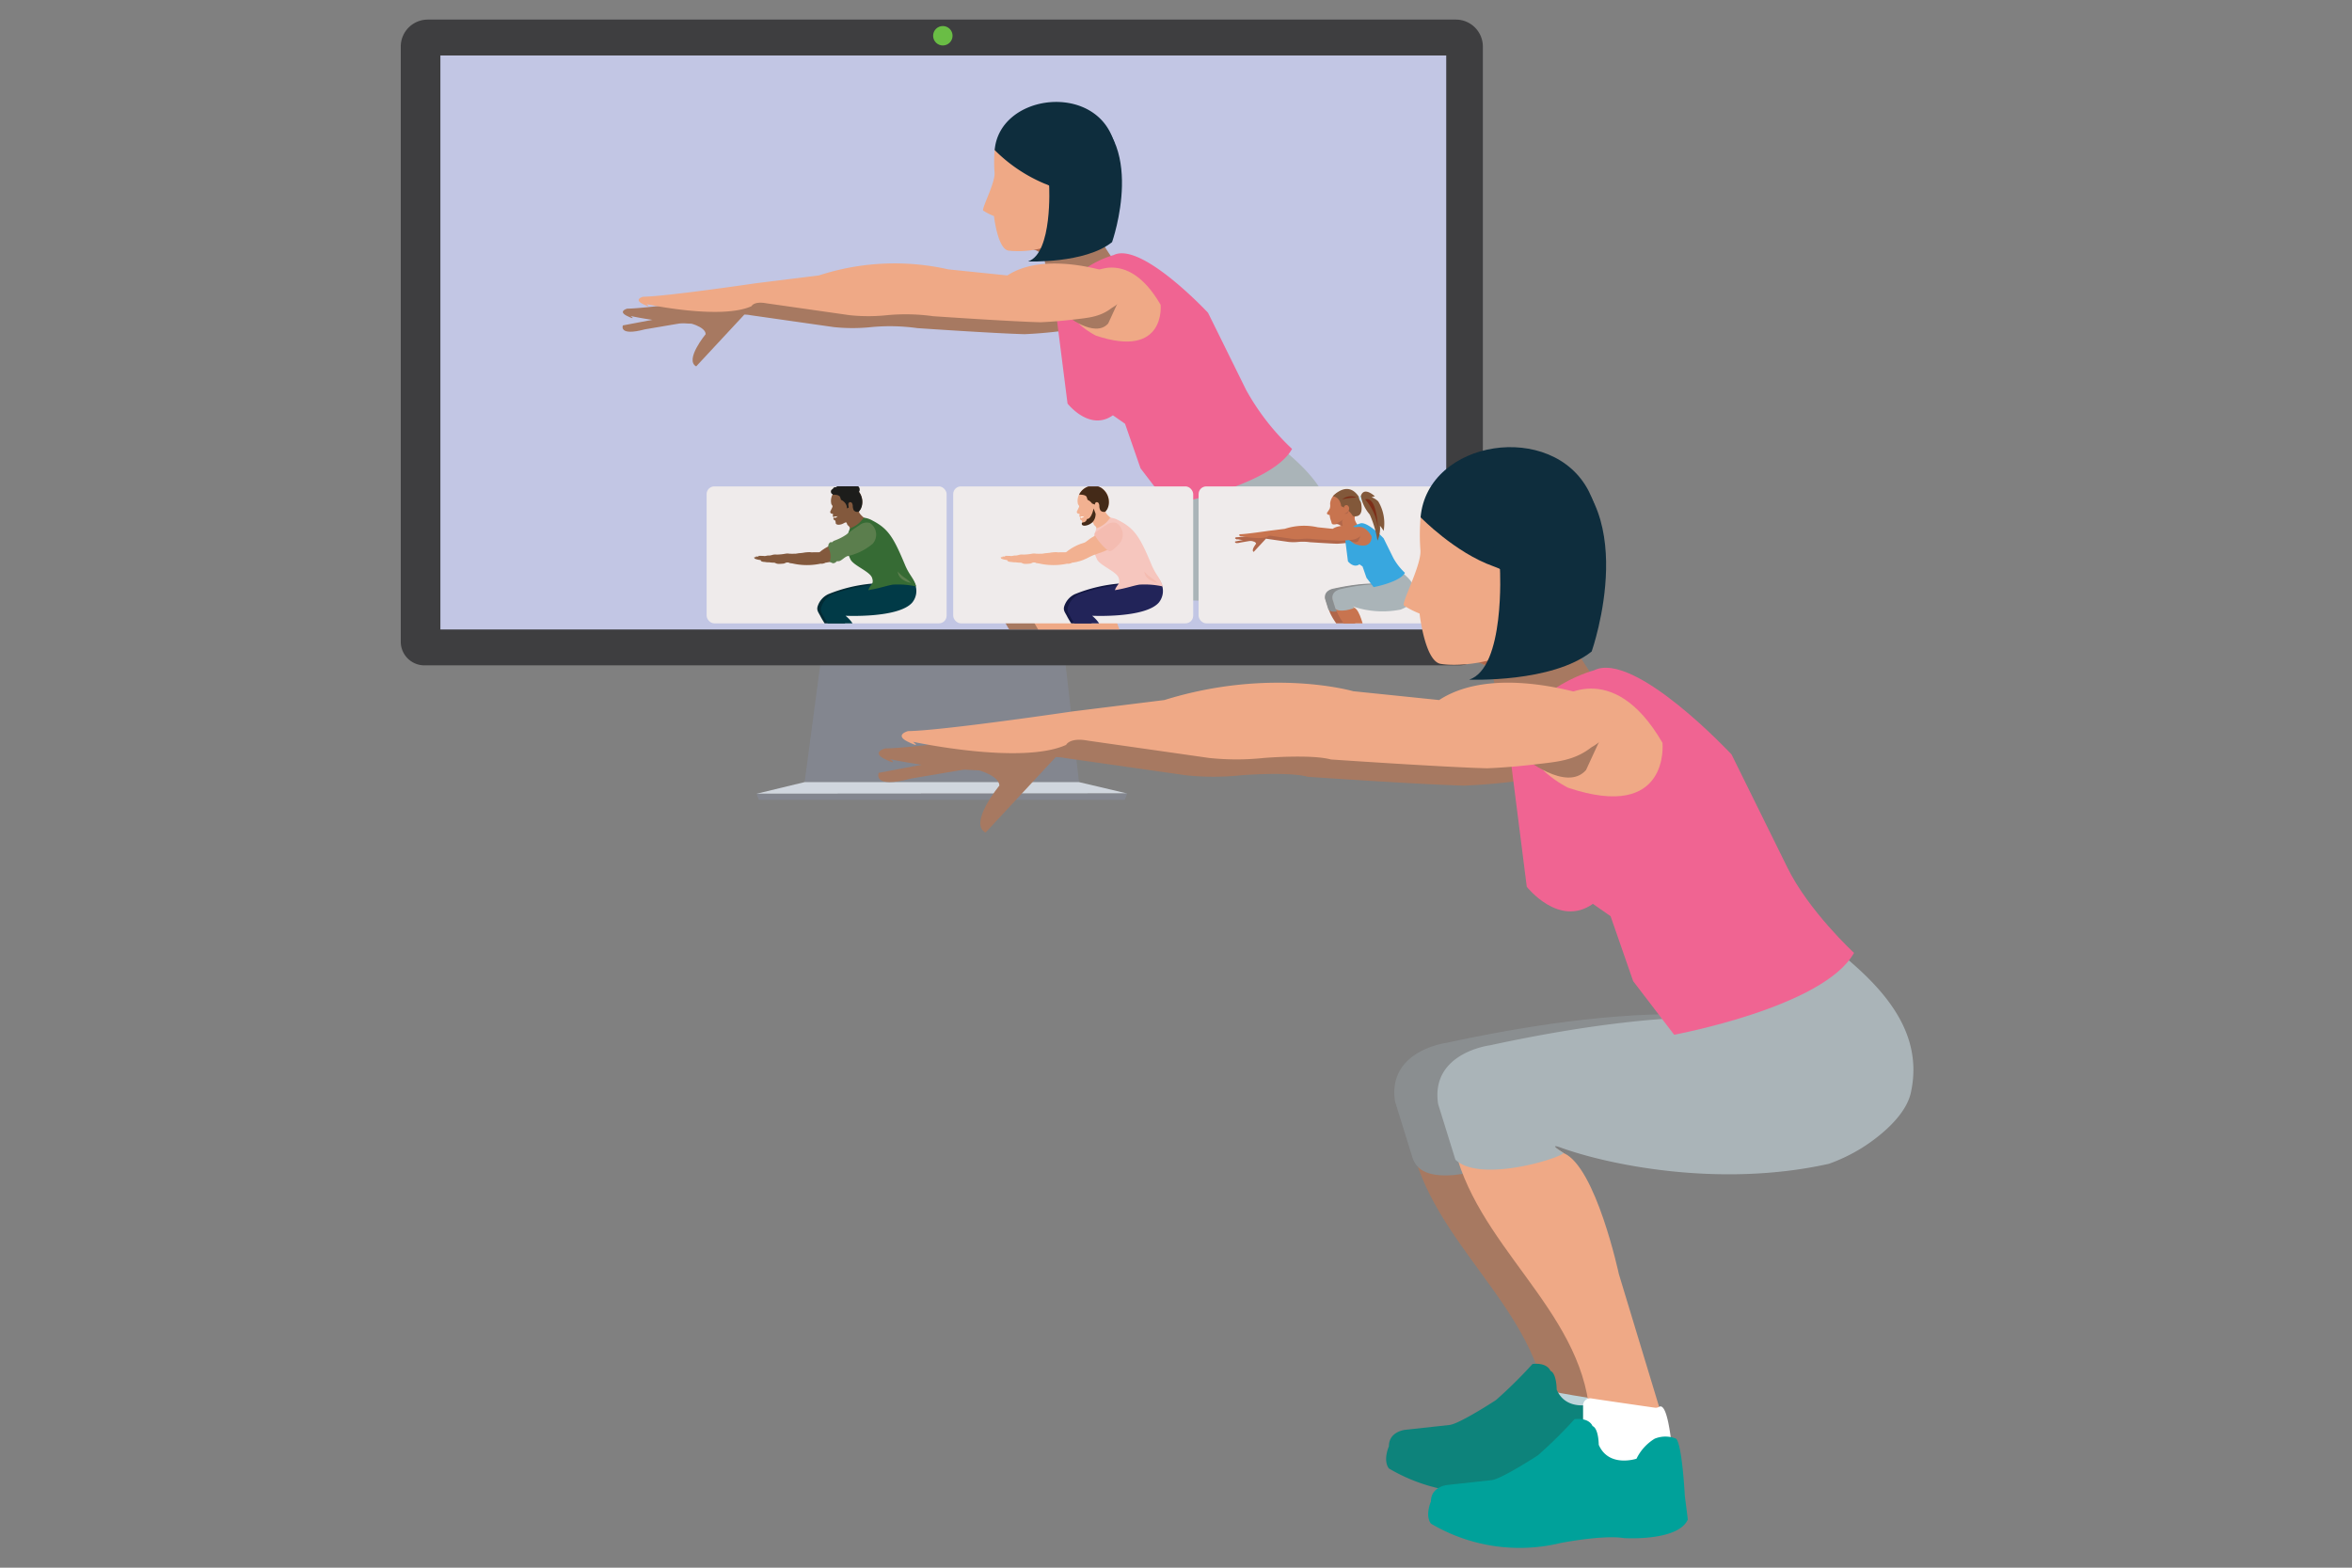 <svg id="Layer_1" data-name="Layer 1" xmlns="http://www.w3.org/2000/svg" xmlns:xlink="http://www.w3.org/1999/xlink" width="300" height="200" viewBox="0 0 300 200"><rect x="0" y="0" width="300" height="200" fill="#808080" stroke="none"/><defs><style>.cls-1{fill:none;}.cls-2{fill:#efebeb;}.cls-3{fill:#83868f;}.cls-4{fill:#3e3e40;}.cls-5{fill:#c2c6e4;}.cls-6{fill:#d0d6de;}.cls-7{clip-path:url(#clip-path);}.cls-8{fill:#a77961;}.cls-9{fill:#bdd4da;}.cls-10{fill:#0d837b;}.cls-11{fill:#8a8e90;}.cls-12{fill:#b0664a;}.cls-13{fill:#c8744f;}.cls-14{fill:#7c2e18;}.cls-15{fill:#efa986;}.cls-16{fill:#fff;}.cls-17{fill:#00a19a;}.cls-18{fill:#aab4b8;}.cls-19{fill:#f06492;}.cls-20{fill:#0e2d3d;}.cls-21{clip-path:url(#clip-path-2);}.cls-22{fill:#83593d;}.cls-23{fill:#1d1d1b;}.cls-24{fill:#714e3d;}.cls-25{fill:#f5f6f6;}.cls-26{fill:#1d1e1c;}.cls-27{fill:#2e2d2c;}.cls-28{fill:#022b35;}.cls-29{fill:#15343e;}.cls-30{fill:#013a47;}.cls-31{fill:#0e4954;}.cls-32{fill:#366b34;}.cls-33{fill:#5b7e4d;}.cls-34{clip-path:url(#clip-path-3);}.cls-35{fill:#f2b191;}.cls-36{fill:#442a18;}.cls-37{fill:#141843;}.cls-38{fill:#222459;}.cls-39{fill:#f6c6be;}.cls-40{fill:#f4bcb1;}.cls-41{clip-path:url(#clip-path-4);}.cls-42{fill:#82583a;}.cls-43{fill:#cfe8f2;}.cls-44{fill:#38a7df;}.cls-45{fill:#6abd45;}</style><clipPath id="clip-path"><rect class="cls-1" x="55.981" y="7.077" width="128.296" height="73.23"/></clipPath><clipPath id="clip-path-2"><rect class="cls-2" x="90.131" y="62.052" width="30.611" height="17.472" rx="0.979"/></clipPath><clipPath id="clip-path-3"><rect class="cls-2" x="121.582" y="62.052" width="30.611" height="17.472" rx="0.979"/></clipPath><clipPath id="clip-path-4"><rect class="cls-2" x="152.884" y="62.052" width="30.611" height="17.472" rx="0.979"/></clipPath></defs><polygon class="cls-3" points="137.627 99.778 102.632 99.778 104.634 84.721 135.911 84.721 137.627 99.778"/><path class="cls-4" d="M189.14,5.932A3.442,3.442,0,0,0,185.707,2.5H54.551a3.443,3.443,0,0,0-3.433,3.433V81.869a3.014,3.014,0,0,0,3.014,3.014H186.125a3.014,3.014,0,0,0,3.014-3.014Z"/><rect class="cls-5" x="56.172" y="7.077" width="128.296" height="73.23"/><polygon class="cls-6" points="102.632 99.778 137.627 99.778 143.782 101.232 96.476 101.268 102.632 99.778"/><polygon class="cls-3" points="143.46 102.041 96.798 102.041 96.488 101.268 143.782 101.232 143.46 102.041"/><g class="cls-7"><path class="cls-8" d="M161.838,65.36s-6.394-5.624-32.389,0c0,0-5.239.651-4.534,5.152l1.511,4.864c2.7,8.688,11.954,14.247,11.587,23.943l5.331,4.699,2.024-2.674-4.836-15.952s-2.015-9.408-4.836-10.598l-2.015-1.259s4.767-3.474,17.462-6.295c0,0,16.242,6.382,13.766.553Z"/><path class="cls-9" d="M142.618,96.39s-4.69-.722-5.446-1.024.504,2.317.504,2.317l3.023.655Z"/><path class="cls-10" d="M138.238,93.86s-.242-.745-1.571-.604a40.016,40.016,0,0,1-3.203,3.163s-3.142,2.055-4.049,2.176l-3.868.423s-1.45.121-1.45,1.45c0,0-.544,1.209,0,1.934a15.223,15.223,0,0,0,11.361,1.692,22.069,22.069,0,0,1,5.541-.423s4.733.302,5.579-1.632l-.262-2.055s-.228-4.452-.762-5.016a2.467,2.467,0,0,0-1.877,0,4.197,4.197,0,0,0-1.591,1.753s-2.426.812-3.304-1.217C138.782,95.504,138.782,94.082,138.238,93.86Z"/><path class="cls-11" d="M161.561,65.139s-6.394-5.624-32.388,0c0,0-5.239.651-4.534,5.152l1.511,4.864c.434,1.397,1.824,1.701,3.631,1.564a53.849,53.849,0,0,0,5.435-.956c1.367-.262-1.169-3.849,0-3.823,6.688.151,31.892,1.46,29.415-4.369Z"/><path class="cls-8" d="M133.826,15.329s-6.149-.087-6.619,6.334a4.921,4.921,0,0,1-.22,2.361s-1.006,1.614-1.228,1.874c0,0-.728,1.026,1.231,1.278a9.547,9.547,0,0,0,.698,2.986c.168.387.217,1.175.502,1.467.389.399,1.184.31,1.671.254,0,0,3.17-.873,3.45,1.752l.743,1.235s7.014.651,12.159,3.403c0,0-8.041-8.653-6.263-10.732C139.949,27.541,143.58,18.126,133.826,15.329Z"/><path class="cls-12" d="M133.706,29.352s-2.266,2.035-4.021,2.333c0,0,2.626-.451,3.975,1.226C133.659,32.912,132.736,30.398,133.706,29.352Z"/><path class="cls-12" d="M136.441,23.492s.735,3.994-2.318,2.922l1.929-2.892Z"/><path class="cls-13" d="M134.253,22.892c.553-.744,1.349-.981,2.032-.261,1.274,1.345-.223,3.503-1.757,3.795a.642.642,0,0,1-.723-.429"/><path class="cls-14" d="M133.286,19.331a28.102,28.102,0,0,1,7.399-.899A6.981,6.981,0,0,0,133.286,19.331Z"/><path class="cls-8" d="M140.721,36.66s-9.001-3.42-14.24,0l-7.523-.773a31.181,31.181,0,0,0-16.523.773l-8.06,1s-11.419,1.687-14.374,1.718c0,0-1.243.333,0,.938s.437,0,.437,0,9.471,2.049,13.4.269c0,0,.302-.672,1.914-.369l10.579,1.511a22.813,22.813,0,0,0,4.836,0,25.24,25.24,0,0,1,5.844.134s9.801.672,13.666.772c1.413-.059,2.828-.176,4.231-.345,1.917-.23,3.376-.31,4.909-1.498a4.92,4.92,0,0,0,1.627-1.465C141.845,38.55,141.699,37.031,140.721,36.66Z"/><path class="cls-8" d="M87.589,41.112s2.418.521,2.418,1.52c0,0-2.72,3.294-1.209,4.111l6.14-6.606-1.606-1.251L79.449,41.515s-.593,1.408,2.8.504Z"/><path class="cls-15" d="M128.608,70.513l1.511,4.864c2.7,8.688,11.953,14.247,11.586,23.943l5.331,4.699,2.024-2.674-4.836-15.952s-2.015-9.408-4.836-10.598l-2.015-1.259S127.903,66.011,128.608,70.513Z"/><path class="cls-16" d="M147.358,97.079c-.93-.133-4.103-.589-5.549-.811a.622.622,0,0,0-.716.616v6.42a.623.623,0,0,0,.58.622l6.779.475a.622.622,0,0,0,.666-.653c-.103-1.956-.469-7.29-1.377-6.737A.578.578,0,0,1,147.358,97.079Z"/><path class="cls-17" d="M141.918,98.688s-.242-.745-1.571-.604a40.026,40.026,0,0,1-3.203,3.163s-3.143,2.055-4.049,2.175l-3.868.423s-1.45.121-1.45,1.45c0,0-.544,1.209,0,1.934a15.223,15.223,0,0,0,11.361,1.692,22.064,22.064,0,0,1,5.541-.423s4.733.302,5.579-1.632l-.262-2.055s-.228-4.452-.762-5.016a2.467,2.467,0,0,0-1.877,0,4.197,4.197,0,0,0-1.591,1.752s-2.426.812-3.304-1.217C142.462,100.331,142.462,98.91,141.918,98.688Z"/><path class="cls-18" d="M132.944,65.36a95.016,95.016,0,0,1,20.152-2.498l-.001-.001c2.418-2.884,9.874-5.085,9.874-5.085l-.403-.505s1.209-.008,1.612.505c3.543,3.005,6.698,6.714,5.602,11.725-.603,2.755-4.558,5.005-4.558,5.005a14.92,14.92,0,0,1-2.624,1.23A46.076,46.076,0,0,1,139.151,74.32c-1.261-.459.238.474.238.474-.492.523-7.352,2.612-9.467.583L128.41,70.513C127.705,66.011,132.944,65.36,132.944,65.36Z"/><path class="cls-19" d="M164.803,57.271a30.685,30.685,0,0,1-5.848-7.503l-4.869-9.864s-8.494-9.118-12.036-7.366c0,0-6.972,1.817-7.291,7.86l1.406,11.086s2.814,3.604,5.787,1.496l1.547,1.079,1.978,5.688,3.585,4.689S162.16,62.026,164.803,57.271Z"/><path class="cls-15" d="M138.771,35.14s4.836-3.921,9.269,3.746c0,0,.705,6.941-8.262,3.929,0,0-3.627-1.74-3.929-4.693C135.85,38.121,136.058,36.131,138.771,35.14Z"/><path class="cls-8" d="M141.351,41.267l1.502-3.262-6.954,2.157S139.632,43.236,141.351,41.267Z"/><path class="cls-15" d="M142.734,35.14s-9.001-3.42-14.24,0l-7.523-.773a31.181,31.181,0,0,0-16.523.773l-8.06,1S84.97,37.826,82.014,37.857c0,0-1.243.333,0,.938s.437,0,.437,0,9.471,2.049,13.4.269c0,0,.302-.672,1.914-.369l10.579,1.511a22.813,22.813,0,0,0,4.836,0,25.24,25.24,0,0,1,5.844.134s9.801.672,13.666.772c1.413-.06,2.828-.176,4.231-.345,1.917-.23,3.376-.31,4.909-1.498a4.919,4.919,0,0,0,1.627-1.465C143.858,37.03,143.712,35.511,142.734,35.14Z"/><path class="cls-15" d="M135.915,14.02a7.454,7.454,0,0,0-9.044,5.122,18.175,18.175,0,0,0-.017,2.862c.126,1.287-1.689,4.632-1.442,4.866a8.008,8.008,0,0,0,1.37.698s.46,4.155,1.835,4.402a11.58,11.58,0,0,0,10.207-4.112C142.256,23.509,144.533,16.224,135.915,14.02Z"/><path class="cls-20" d="M126.871,19.142a19.778,19.778,0,0,0,6.385,4.295c3.375,1.193,4.86,5.232,4.86,5.232s6.646-5.554,3.482-11.792S127.478,12.329,126.871,19.142Z"/><path class="cls-20" d="M133.819,23.669s.466,8.648-2.693,9.685c0,0,7.26.296,10.719-2.464,0,0,4.723-13.39-4.083-17.116C129.058,10.091,133.819,23.669,133.819,23.669Z"/></g><rect class="cls-2" x="90.131" y="62.052" width="30.611" height="17.472" rx="0.979"/><g class="cls-21"><path class="cls-22" d="M106.196,63.082a1.734,1.734,0,0,0-.152,1.23c.03.072.156.209.151.288a1.046,1.046,0,0,1-.126.307c-.044.1-.104.222-.153.319a.22.22,0,0,0,.087.275c.12.07.27.011.249.153-.01.071-.045.128-.025.201.025.092.121.127.122.166.002.067-.078.116-.034.216.055.125.173.107.214.177a.8.8,0,0,1,.068.327c.025.162.24.206.373.203.471-.01.703-.263.9-.298.173-.031.141.28.28.378.157.109.12.129.184.194.132.132.067.802.12.819.042-.128,1.672-1.586,1.849-1.897-.539-.434-.827-.812-.713-.931A2.069,2.069,0,0,0,109,62.23,2.012,2.012,0,0,0,106.196,63.082Z"/><path class="cls-23" d="M108.038,64.868c-.002-.048-.005-.097-.011-.146a1.125,1.125,0,0,0-.188-.488.744.744,0,0,0-.111-.14,1.379,1.379,0,0,0-.461-.329,2.595,2.595,0,0,0-.13-.394c-.221-.332-.974-.236-.94-.289A2.012,2.012,0,0,1,109,62.23a2.178,2.178,0,0,1,.91,2.407c-.027.068-.053.134-.075.201a1.324,1.324,0,0,1-.245.369.073.073,0,0,0-.023.055l.002.002a.602.602,0,0,1-.652-.138,1.183,1.183,0,0,1-.146-.513.835.835,0,0,0-.087-.407.274.274,0,0,0-.36-.114.345.345,0,0,0-.117.282c-.003.067.049.378.049.378Z"/><path class="cls-16" d="M106.846,65.848a.691.691,0,0,1-.277.052c-.081.004-.12-.013-.2-.005a.768.768,0,0,0,.048.163l.007.011a.023.023,0,0,0,.016.002.609.609,0,0,0,.403-.218Z"/><path class="cls-24" d="M108.621,83.433l1.23,2.687-.376.668-1.352-.9a7.586,7.586,0,0,0-.798-2.826C107.873,83.02,108.073,83.466,108.621,83.433Z"/><path class="cls-25" d="M109.401,85.567c-.214-.021-.943-.095-1.275-.132a.142.142,0,0,0-.158.148l.061,1.466a.143.143,0,0,0,.138.137l1.553.043a.142.142,0,0,0,.146-.155c-.042-.446-.177-1.66-.379-1.526A.132.132,0,0,1,109.401,85.567Z"/><path class="cls-26" d="M107.801,85.509l-.017.003a6.334,6.334,0,0,1-.582,1.001,5.726,5.726,0,0,1-.925.592l-.875.13s-.333.007-.302.309a.288.288,0,0,0,.033.333,3.48,3.48,0,0,0,2.623.127,5.045,5.045,0,0,1,1.251-.222s1.076.068,1.232-.498c0,0-.234-1.555-.394-1.585a.564.564,0,0,0-.427.043.924.924,0,0,0-.228.247.52.52,0,0,1-.531.242.478.478,0,0,1-.214-.1.426.426,0,0,1-.142-.248l-.004-.02A.427.427,0,0,0,107.801,85.509Z"/><path class="cls-22" d="M106.766,80.437c.983,2.11,2.347,3.201,2.587,5.672l1.513,1.008.421-.748-1.775-3.878s-.835-2.316-1.591-2.521Z"/><path class="cls-16" d="M110.811,85.749c-.239-.024-1.055-.106-1.427-.148a.159.159,0,0,0-.176.165l.069,1.641a.16.16,0,0,0,.155.153l1.738.049a.159.159,0,0,0,.163-.174c-.047-.499-.198-1.859-.424-1.708A.148.148,0,0,1,110.811,85.749Z"/><path class="cls-27" d="M109.023,85.611l-.018.004a7.097,7.097,0,0,1-.651,1.121,6.405,6.405,0,0,1-1.036.663l-.98.146s-.372.008-.338.346a.322.322,0,0,0,.037.372,3.895,3.895,0,0,0,2.936.142,5.648,5.648,0,0,1,1.4-.249s1.204.076,1.379-.557c0,0-.262-1.741-.441-1.774a.631.631,0,0,0-.478.048,1.032,1.032,0,0,0-.256.276.583.583,0,0,1-.595.271.536.536,0,0,1-.24-.112.477.477,0,0,1-.159-.278l-.004-.022A.478.478,0,0,0,109.023,85.611Z"/><path class="cls-28" d="M111.333,74.446a19.203,19.203,0,0,0-5.694,1.36,2.579,2.579,0,0,0-1.315,1.455c-.219.585.061.833.342,1.391s1.217,1.941,1.527,2.483a12.516,12.516,0,0,1,1.485,3.392,3.369,3.369,0,0,0,2.39.061c-.368-1.014-.935-2.045-1.303-3.059a6.521,6.521,0,0,0-1.98-3.147c2.625-.625,6.437.548,8.081-1.293a2.122,2.122,0,0,0,.293-2.059,1.646,1.646,0,0,0-1.022-.899,2.617,2.617,0,0,0-2.826.604"/><path class="cls-29" d="M107.728,84.847c.724,0,1.37.021,2.045.077a1.621,1.621,0,0,0-.243-.623.119.119,0,0,0-.039-.042.123.123,0,0,0-.061-.009l-1.807.036a.112.112,0,0,0-.067.016c-.034.026-.027.08-.009.119"/><path class="cls-30" d="M111.831,74.417c-1.831.49-3.076.508-5.571,1.353a2.776,2.776,0,0,0-1.461,1.582c-.237.634.066.903.371,1.507s1.41,1.942,1.746,2.53c.957,1.676,1.807,2.74,2.009,3.649a7.606,7.606,0,0,1,1.961.109c-.399-1.099-.768-2.222-1.167-3.32-.497-1.37-.735-2.354-1.869-3.269,0,0,6.71.329,8.491-1.666a2.33,2.33,0,0,0,.422-2.232c-.173-.477-.32-.797-.795-.975a4.64,4.64,0,0,0-4.031.597Z"/><path class="cls-31" d="M108.953,85.137c.724,0,1.369.021,2.045.077a1.618,1.618,0,0,0-.243-.623.118.118,0,0,0-.039-.042.123.123,0,0,0-.061-.009l-1.807.036a.112.112,0,0,0-.067.016c-.034.026-.027.08-.008.12"/><path class="cls-32" d="M115.436,72.067c-1.446-3.47-2.121-4.607-4.15-5.656a2.807,2.807,0,0,0-1.125-.367,3.346,3.346,0,0,1-1.728,1.347,4.94,4.94,0,0,0-.41,1.437,4.596,4.596,0,0,0,.434,2.489c.323.815,2.503,1.571,2.776,2.404s-.18.746-.48,1.569c1.62-.275,2.149-.533,3.123-.704a10.788,10.788,0,0,1,2.993.232C116.524,73.692,115.996,73.41,115.436,72.067Z"/><path class="cls-33" d="M116.195,74.361a2.853,2.853,0,0,1-1.086-.436,1.416,1.416,0,0,1-.603-1.018,4.427,4.427,0,0,0,.803.743A5.502,5.502,0,0,1,116.195,74.361Z"/><path class="cls-22" d="M110.989,68.423c.317.629-.015,1.449-2.556,2.252-1.171.37-1.46.892-3.205,1.127-2.923.393-.624-1.954,1.552-2.544.356-.097.611-.484,1.289-.827C109.599,67.656,110.578,67.609,110.989,68.423Z"/><path class="cls-22" d="M104.645,70.463a13.834,13.834,0,0,0-3.999.442c-.087.014-.826.718.19.92a8.322,8.322,0,0,0,3.738.105c.159-.05.347.068.661-.145"/><path class="cls-22" d="M100.84,70.704a.98.98,0,0,1-.19-.033,4.816,4.816,0,0,0-.44,1.081l.058-.014a1.539,1.539,0,0,1,.675.11l2.586-1.41C103.075,70.412,101.018,70.714,100.84,70.704Z"/><path class="cls-22" d="M100.762,71.812a1.141,1.141,0,0,0-.438-.059,2.863,2.863,0,0,1-.347.146c-.89.091-.903.005-1.125-.087a.392.392,0,0,0-.159-.027,3.432,3.432,0,0,1-.594-.053,2.067,2.067,0,0,1-.564-.045c.004.007-.367.003-.478-.136a.282.282,0,0,1-.038-.1,2.807,2.807,0,0,1-.723-.166.271.271,0,0,1-.094-.13.055.055,0,0,1,.056-.074c.077.007.134.014.216.017-.06.013-.081-.05-.056-.097,0,0-.003-.006.039-.005.038.001.168.005.312.003-.022-.01-.034-.067-.011-.082.02-.013.513.004.62.008a.95.95,0,0,0,.347-.012,1.234,1.234,0,0,1,.417-.04,2.081,2.081,0,0,0,.429-.096,1.485,1.485,0,0,1,.494-.025,6.569,6.569,0,0,0,1.155-.119,1.507,1.507,0,0,1,.453.002c.148.017.577.003.723.034"/><path class="cls-33" d="M110.949,66.719a1.435,1.435,0,0,0-1.313.281,18.727,18.727,0,0,0-1.709,1.217,6.558,6.558,0,0,1-1.478.746c-.314.122-.215.249-.436.207-.147-.029-.271.152-.335.288a.88.88,0,0,0,.087.659,2.108,2.108,0,0,1,.058,1.557c.291.108.417.301.755.072.052-.035.133-.144.195-.15a.391.391,0,0,1,.073,0,.635.635,0,0,0,.367-.082c.385-.221.625-.537,1.018-.593a7.476,7.476,0,0,0,3.087-1.555A1.766,1.766,0,0,0,110.949,66.719Z"/><circle class="cls-23" cx="106.326" cy="62.724" r="0.348"/><circle class="cls-23" cx="106.556" cy="62.495" r="0.348"/><circle class="cls-23" cx="106.999" cy="62.5" r="0.496"/><circle class="cls-23" cx="107.276" cy="62.262" r="0.496"/><circle class="cls-23" cx="107.724" cy="62.166" r="0.496"/><circle class="cls-23" cx="108.373" cy="62.138" r="0.496"/><circle class="cls-23" cx="108.765" cy="62.319" r="0.496"/><circle class="cls-23" cx="109.007" cy="62.303" r="0.496"/><circle class="cls-23" cx="109.16" cy="62.456" r="0.496"/></g><rect class="cls-2" x="121.582" y="62.052" width="30.611" height="17.472" rx="0.979"/><g class="cls-34"><path class="cls-35" d="M137.648,63.082a1.735,1.735,0,0,0-.152,1.23c.03.072.156.209.151.288a1.045,1.045,0,0,1-.126.307c-.044.1-.104.222-.153.319a.22.22,0,0,0,.087.275c.12.07.27.011.249.153-.011.071-.045.128-.025.201.025.092.121.127.122.166.002.067-.078.116-.034.216.055.125.173.107.214.177a.802.802,0,0,1,.068.327c.025.162.239.206.373.203.471-.01.703-.263.9-.298.173-.031.141.28.28.378.157.109.12.129.184.194.132.132.067.802.12.819.042-.128,1.672-1.586,1.849-1.897-.54-.434-.827-.812-.713-.931a2.069,2.069,0,0,0-.59-2.976A2.012,2.012,0,0,0,137.648,63.082Z"/><path class="cls-36" d="M139.29,64.234a.744.744,0,0,0-.111-.14,1.379,1.379,0,0,0-.461-.329,2.594,2.594,0,0,0-.13-.394c-.221-.332-.974-.236-.94-.289a2.012,2.012,0,0,1,2.803-.852,2.178,2.178,0,0,1,.91,2.407c-.027.068-.053.134-.075.201a1.326,1.326,0,0,1-.245.369.073.073,0,0,0-.023.055l.002.002a.602.602,0,0,1-.652-.138,1.183,1.183,0,0,1-.146-.513.835.835,0,0,0-.087-.407.274.274,0,0,0-.36-.114.345.345,0,0,0-.117.282"/><path class="cls-36" d="M139.489,64.868s-.266,1.38-.847,1.34a.559.559,0,0,1-.383.422c-.057.01-.139.025-.191.035-.07.013-.096.131-.088.175.032.179.174.232.405.224a1.594,1.594,0,0,0,1.073-.575,1.547,1.547,0,0,0,.286-.948"/><path class="cls-16" d="M138.297,65.848a.691.691,0,0,1-.277.052c-.081.004-.12-.013-.2-.005a.774.774,0,0,0,.048.163l.007.011a.023.023,0,0,0,.015.002.609.609,0,0,0,.403-.218Z"/><path class="cls-24" d="M140.073,83.433l1.23,2.687-.376.668-1.352-.9a7.586,7.586,0,0,0-.798-2.826C139.324,83.02,139.524,83.466,140.073,83.433Z"/><path class="cls-25" d="M140.852,85.567c-.214-.021-.943-.095-1.275-.132a.142.142,0,0,0-.158.148l.061,1.466a.143.143,0,0,0,.138.137l1.553.043a.142.142,0,0,0,.146-.155c-.042-.446-.177-1.66-.379-1.526A.132.132,0,0,1,140.852,85.567Z"/><path class="cls-26" d="M139.252,85.509l-.017.003a6.334,6.334,0,0,1-.582,1.001,5.723,5.723,0,0,1-.925.592l-.875.13s-.333.007-.302.309a.288.288,0,0,0,.033.333,3.48,3.48,0,0,0,2.623.127,5.045,5.045,0,0,1,1.251-.222s1.076.068,1.232-.498c0,0-.234-1.555-.394-1.585a.564.564,0,0,0-.427.043.922.922,0,0,0-.228.247.521.521,0,0,1-.531.242.478.478,0,0,1-.214-.1.426.426,0,0,1-.142-.248l-.004-.02A.427.427,0,0,0,139.252,85.509Z"/><path class="cls-22" d="M138.218,80.437c.983,2.11,2.347,3.201,2.587,5.672l1.513,1.008.421-.748-1.775-3.878s-.835-2.316-1.591-2.521Z"/><path class="cls-16" d="M142.263,85.749c-.239-.024-1.055-.106-1.427-.148a.159.159,0,0,0-.176.165l.069,1.641a.16.16,0,0,0,.155.153l1.738.049a.159.159,0,0,0,.163-.174c-.047-.499-.198-1.859-.424-1.708A.148.148,0,0,1,142.263,85.749Z"/><path class="cls-27" d="M140.475,85.611l-.019.004a7.095,7.095,0,0,1-.651,1.121,6.405,6.405,0,0,1-1.036.663l-.98.146s-.372.008-.338.346a.323.323,0,0,0,.037.372,3.895,3.895,0,0,0,2.936.142,5.648,5.648,0,0,1,1.4-.249s1.204.076,1.379-.557c0,0-.262-1.741-.44-1.774a.631.631,0,0,0-.478.048,1.032,1.032,0,0,0-.256.276.583.583,0,0,1-.595.271.536.536,0,0,1-.24-.112.477.477,0,0,1-.159-.278l-.004-.022A.478.478,0,0,0,140.475,85.611Z"/><path class="cls-37" d="M142.784,74.446a19.203,19.203,0,0,0-5.694,1.36,2.579,2.579,0,0,0-1.315,1.455c-.219.585.061.833.342,1.391s1.217,1.941,1.527,2.483a12.511,12.511,0,0,1,1.485,3.392,3.37,3.37,0,0,0,2.39.061c-.368-1.014-.935-2.045-1.303-3.059a6.522,6.522,0,0,0-1.98-3.147c2.625-.625,6.437.548,8.081-1.293a2.122,2.122,0,0,0,.293-2.059,1.646,1.646,0,0,0-1.022-.899,2.617,2.617,0,0,0-2.826.604"/><path class="cls-29" d="M139.179,84.847c.724,0,1.369.021,2.045.077A1.621,1.621,0,0,0,140.98,84.3a.117.117,0,0,0-.039-.042.122.122,0,0,0-.061-.009l-1.807.036a.113.113,0,0,0-.067.016c-.034.026-.027.08-.008.119"/><path class="cls-38" d="M143.282,74.417c-1.831.49-3.076.508-5.571,1.353a2.775,2.775,0,0,0-1.461,1.582c-.237.634.066.903.371,1.507s1.41,1.942,1.746,2.53c.957,1.676,1.807,2.74,2.009,3.649a7.605,7.605,0,0,1,1.961.109c-.399-1.099-.768-2.222-1.167-3.32-.497-1.37-.735-2.354-1.869-3.269,0,0,6.71.329,8.491-1.666a2.33,2.33,0,0,0,.422-2.232c-.173-.477-.32-.797-.795-.975a4.64,4.64,0,0,0-4.031.597Z"/><path class="cls-31" d="M140.404,85.137c.724,0,1.369.021,2.045.077a1.618,1.618,0,0,0-.243-.623.117.117,0,0,0-.039-.042.122.122,0,0,0-.061-.009l-1.807.036a.112.112,0,0,0-.067.016c-.034.026-.027.08-.009.12"/><path class="cls-39" d="M146.887,72.067c-1.446-3.47-2.121-4.607-4.15-5.656a2.808,2.808,0,0,0-1.125-.367,3.346,3.346,0,0,1-1.728,1.347,4.937,4.937,0,0,0-.41,1.437,4.596,4.596,0,0,0,.434,2.489c.323.815,2.503,1.571,2.776,2.404s-.18.746-.48,1.569c1.62-.275,2.149-.533,3.123-.704a10.788,10.788,0,0,1,2.993.232C147.976,73.692,147.447,73.41,146.887,72.067Z"/><path class="cls-40" d="M147.646,74.361a2.852,2.852,0,0,1-1.086-.436,1.416,1.416,0,0,1-.603-1.018,4.423,4.423,0,0,0,.803.743A5.497,5.497,0,0,1,147.646,74.361Z"/><path class="cls-35" d="M142.44,68.423c.317.629-.015,1.449-2.556,2.252-1.171.37-1.46.892-3.205,1.127-2.923.393-.624-1.954,1.553-2.544.356-.097.611-.484,1.289-.827C141.05,67.656,142.029,67.609,142.44,68.423Z"/><path class="cls-35" d="M136.096,70.463a13.834,13.834,0,0,0-3.999.442c-.087.014-.826.718.19.92a8.321,8.321,0,0,0,3.738.105c.159-.05.347.068.661-.145"/><path class="cls-35" d="M132.291,70.704a.979.979,0,0,1-.19-.033,4.816,4.816,0,0,0-.44,1.081l.058-.014a1.539,1.539,0,0,1,.675.11l2.586-1.41C134.527,70.412,132.469,70.714,132.291,70.704Z"/><path class="cls-35" d="M132.213,71.812a1.141,1.141,0,0,0-.438-.059,2.857,2.857,0,0,1-.347.146c-.89.091-.903.005-1.125-.087a.391.391,0,0,0-.159-.027,3.432,3.432,0,0,1-.594-.053,2.068,2.068,0,0,1-.564-.045c.004.007-.367.003-.478-.136a.283.283,0,0,1-.038-.1,2.807,2.807,0,0,1-.723-.166.271.271,0,0,1-.094-.13.055.055,0,0,1,.056-.074c.077.007.134.014.216.017-.06.013-.081-.05-.056-.097,0,0-.003-.006.039-.005.038.001.168.005.312.003-.022-.01-.035-.067-.011-.082.02-.013.513.004.62.008a.95.95,0,0,0,.347-.012,1.234,1.234,0,0,1,.417-.04,2.082,2.082,0,0,0,.429-.096,1.485,1.485,0,0,1,.494-.025,6.569,6.569,0,0,0,1.155-.119,1.507,1.507,0,0,1,.453.002c.148.017.577.003.723.034"/><path class="cls-40" d="M142.4,66.719a1.435,1.435,0,0,0-1.313.281,13.388,13.388,0,0,0-1.422.988c-.331.282,1.534,2.409,1.922,2.326.352-.076.587-.341,1.183-.947A1.766,1.766,0,0,0,142.4,66.719Z"/></g><rect class="cls-2" x="152.884" y="62.052" width="30.611" height="17.472" rx="0.979"/><g class="cls-41"><path class="cls-12" d="M178.447,75.135s-1.623-1.427-8.22,0c0,0-1.33.165-1.151,1.308l.384,1.234c.685,2.205,3.034,3.616,2.941,6.077l1.353,1.192.514-.679L173.04,80.219s-.511-2.388-1.227-2.69l-.511-.32a12.992,12.992,0,0,1,4.432-1.598s4.122,1.62,3.494.14Z"/><path class="cls-9" d="M173.569,83.011s-1.19-.183-1.382-.26.128.588.128.588l.767.166Z"/><path class="cls-10" d="M172.458,82.369s-.061-.189-.399-.153a10.162,10.162,0,0,1-.813.803,5.45,5.45,0,0,1-1.028.552l-.982.107s-.368.031-.368.368c0,0-.138.307,0,.491a3.864,3.864,0,0,0,2.884.43,5.599,5.599,0,0,1,1.406-.107s1.201.077,1.416-.414l-.066-.521a4.885,4.885,0,0,0-.194-1.273.626.626,0,0,0-.476,0,1.066,1.066,0,0,0-.404.445s-.616.206-.839-.309C172.596,82.786,172.596,82.425,172.458,82.369Z"/><path class="cls-11" d="M178.377,75.079s-1.623-1.427-8.22,0c0,0-1.33.165-1.151,1.308l.384,1.234c.11.354.463.432.922.397a13.667,13.667,0,0,0,1.38-.243c.347-.067-.297-.977,0-.97,1.698.038,8.094.371,7.466-1.109Z"/><path class="cls-13" d="M171.338,62.695a1.663,1.663,0,0,0-1.68,1.608,1.249,1.249,0,0,1-.056.599s-.255.41-.312.476c0,0-.185.26.312.324a2.425,2.425,0,0,0,.177.758c.043.098.055.298.128.372.099.101.3.079.424.064,0,0,.456-.2.876.445l.189.314a1.845,1.845,0,0,1,2.182-.17s-1.137-1.163-.685-1.69A2.265,2.265,0,0,0,171.338,62.695Z"/><path class="cls-42" d="M173.459,63.597s.877,2.578-.892,2.244a3.141,3.141,0,0,0-1.493-1.258s-.089-1.143-1.063-1.272C170.012,63.31,171.989,61.045,173.459,63.597Z"/><path class="cls-12" d="M171.307,66.255a2.758,2.758,0,0,1-1.021.592,1.159,1.159,0,0,1,1.009.311S171.061,66.52,171.307,66.255Z"/><path class="cls-12" d="M172.002,64.767s.187,1.014-.588.742l.49-.734Z"/><path class="cls-13" d="M171.446,64.615c.14-.189.342-.249.516-.066.323.341-.057.889-.446.963a.163.163,0,0,1-.183-.109"/><path class="cls-43" d="M173.727,63.35a.811.811,0,0,0,.051.663.256.256,0,0,0-.202.016,1.098,1.098,0,0,1-.25-.647S173.542,63.078,173.727,63.35Z"/><path class="cls-14" d="M171.201,63.711a7.13,7.13,0,0,1,1.878-.228A1.772,1.772,0,0,0,171.201,63.711Z"/><path class="cls-12" d="M173.088,67.851s-2.284-.868-3.614,0l-1.909-.196a7.915,7.915,0,0,0-4.194.196l-2.046.254s-2.898.428-3.648.436c0,0-.315.085,0,.238s.111,0,.111,0,2.404.52,3.401.068c0,0,.077-.17.486-.094l2.685.384a5.792,5.792,0,0,0,1.227,0,6.408,6.408,0,0,1,1.483.034s2.488.17,3.469.196c.359-.015.718-.045,1.074-.087a2.216,2.216,0,0,0,1.246-.38,1.25,1.25,0,0,0,.413-.372C173.373,68.331,173.336,67.945,173.088,67.851Z"/><path class="cls-12" d="M159.603,68.981s.614.132.614.386c0,0-.69.836-.307,1.043l1.558-1.677-.408-.317-3.524.667s-.15.357.711.128Z"/><path class="cls-13" d="M170.014,76.443l.384,1.234c.685,2.205,3.034,3.616,2.941,6.077l1.353,1.192.514-.679-1.228-4.049s-.511-2.388-1.227-2.69l-.511-.32S169.835,75.3,170.014,76.443Z"/><path class="cls-16" d="M174.772,83.186c-.236-.034-1.041-.15-1.408-.206a.158.158,0,0,0-.182.156v1.629a.158.158,0,0,0,.147.158l1.721.12a.158.158,0,0,0,.169-.166c-.026-.496-.119-1.85-.349-1.71A.148.148,0,0,1,174.772,83.186Z"/><path class="cls-17" d="M173.392,83.594s-.061-.189-.399-.153a10.166,10.166,0,0,1-.813.803,5.449,5.449,0,0,1-1.028.552l-.982.107s-.368.031-.368.368c0,0-.138.307,0,.491a3.864,3.864,0,0,0,2.884.429,5.599,5.599,0,0,1,1.406-.107s1.201.077,1.416-.414l-.067-.521a4.884,4.884,0,0,0-.193-1.273.626.626,0,0,0-.476,0,1.065,1.065,0,0,0-.404.445s-.616.206-.839-.309C173.53,84.011,173.53,83.65,173.392,83.594Z"/><path class="cls-18" d="M171.114,75.135a24.111,24.111,0,0,1,5.115-.634l0,0a6.847,6.847,0,0,1,2.506-1.29l-.102-.128s.307-.002.409.128c.899.763,1.7,1.704,1.422,2.976-.153.699-1.157,1.27-1.157,1.27a3.786,3.786,0,0,1-.666.312,11.695,11.695,0,0,1-5.951-.359c-.32-.116.06.12.06.12-.125.133-1.866.663-2.403.148l-.384-1.234C169.784,75.3,171.114,75.135,171.114,75.135Z"/><path class="cls-44" d="M179.2,73.082a7.786,7.786,0,0,1-1.484-1.904L176.48,68.674s-2.156-2.314-3.055-1.87c0,0-1.77.461-1.85,1.995l.357,2.814s.714.915,1.469.38l.393.274.502,1.444.91,1.19S178.529,74.289,179.2,73.082Z"/><path class="cls-13" d="M172.593,67.465s1.228-.995,2.353.951c0,0,.179,1.762-2.097.997,0,0-.92-.442-.997-1.191A1.015,1.015,0,0,1,172.593,67.465Z"/><path class="cls-42" d="M173.577,63.314s.223-1.346,1.793,0l-.421.118a2.458,2.458,0,0,1,.843.529,5.414,5.414,0,0,1,.688,3.772,3.782,3.782,0,0,0-.46-.653,3.902,3.902,0,0,1-.323,1.89,13.252,13.252,0,0,0-.981-3.325A5.116,5.116,0,0,1,173.577,63.314Z"/><path class="cls-12" d="M173.248,69.02l.381-.828-1.765.547S172.811,69.52,173.248,69.02Z"/><path class="cls-13" d="M173.599,67.465s-2.284-.868-3.614,0l-1.909-.196a7.913,7.913,0,0,0-4.194.196l-2.046.254s-2.898.428-3.648.436c0,0-.315.085,0,.238s.111,0,.111,0,2.404.52,3.401.068c0,0,.077-.17.486-.094l2.685.384a5.785,5.785,0,0,0,1.228,0,6.407,6.407,0,0,1,1.483.034s2.488.171,3.469.196c.359-.015.718-.045,1.074-.087a2.217,2.217,0,0,0,1.246-.38,1.248,1.248,0,0,0,.413-.372C173.884,67.945,173.847,67.559,173.599,67.465Z"/><path class="cls-14" d="M174.123,63.711a6.598,6.598,0,0,1,1.669,4.292S175.761,63.196,174.123,63.711Z"/></g><path class="cls-8" d="M232.16,133.355s-9.32-8.197-47.205,0c0,0-7.636.949-6.608,7.51l2.203,7.088c3.935,12.662,17.422,20.764,16.887,34.896l7.769,6.848,2.95-3.897-7.048-23.25s-2.937-13.712-7.048-15.446l-2.937-1.835s6.948-5.064,25.451-9.175c0,0,23.672,9.301,20.063.806Z"/><path class="cls-9" d="M204.147,178.58s-6.836-1.052-7.937-1.492.734,3.377.734,3.377l4.405.955Z"/><path class="cls-10" d="M197.764,174.892s-.352-1.086-2.29-.881a58.296,58.296,0,0,1-4.668,4.609s-4.58,2.995-5.901,3.171l-5.637.617s-2.114.176-2.114,2.114c0,0-.793,1.762,0,2.818a22.188,22.188,0,0,0,16.559,2.466s5.406-1.057,8.076-.617c0,0,6.898.44,8.131-2.378l-.382-2.995s-.332-6.489-1.111-7.311a3.596,3.596,0,0,0-2.735,0,6.117,6.117,0,0,0-2.319,2.554s-3.536,1.184-4.815-1.774C198.557,177.287,198.557,175.215,197.764,174.892Z"/><path class="cls-11" d="M231.756,133.032s-9.32-8.197-47.205,0c0,0-7.636.949-6.608,7.51l2.203,7.088c.632,2.035,2.659,2.479,5.292,2.279a78.441,78.441,0,0,0,7.922-1.394c1.992-.382-1.704-5.61,0-5.572,9.748.221,46.481,2.128,42.872-6.368Z"/><path class="cls-8" d="M191.333,60.434s-8.962-.127-9.648,9.232c0,0,.308,2.45-.321,3.441,0,0-1.466,2.352-1.79,2.731,0,0-1.062,1.496,1.794,1.863a13.915,13.915,0,0,0,1.018,4.353c.245.564.317,1.712.732,2.138.567.582,1.725.452,2.436.369,0,0,4.621-1.272,5.028,2.554l1.083,1.8s10.223.949,17.721,4.96c0,0-11.72-12.612-9.128-15.641C200.257,78.234,205.55,64.511,191.333,60.434Z"/><path class="cls-12" d="M191.158,80.874s-3.303,2.966-5.861,3.401c0,0,3.828-.657,5.793,1.787C191.09,86.062,189.745,82.397,191.158,80.874Z"/><path class="cls-12" d="M195.145,72.333s1.071,5.821-3.379,4.258l2.812-4.214Z"/><path class="cls-13" d="M191.955,71.459c.806-1.085,1.966-1.43,2.961-.38,1.857,1.96-.325,5.106-2.56,5.532a.936.936,0,0,1-1.054-.625"/><path class="cls-14" d="M190.546,66.268a40.954,40.954,0,0,1,10.783-1.31A10.175,10.175,0,0,0,190.546,66.268Z"/><path class="cls-8" d="M201.383,91.524s-13.118-4.984-20.754,0L169.665,90.397s-10.573-3.074-24.082,1.127l-11.748,1.457s-16.642,2.459-20.95,2.504c0,0-1.811.485,0,1.367s.636,0,.636,0,13.803,2.986,19.53.392c0,0,.44-.979,2.79-.538L151.26,98.907a33.249,33.249,0,0,0,7.048,0s6.021-.489,8.517.196c0,0,14.285.979,19.918,1.126,2.059-.087,4.121-.256,6.167-.502,2.794-.336,4.92-.453,7.154-2.184a7.169,7.169,0,0,0,2.372-2.135C203.02,94.279,202.808,92.065,201.383,91.524Z"/><path class="cls-8" d="M123.945,98.013s3.524.759,3.524,2.215c0,0-3.965,4.8-1.762,5.992l8.948-9.628-2.341-1.823L112.08,98.6s-.864,2.053,4.082.734Z"/><path class="cls-15" d="M183.729,140.864l2.203,7.088c3.935,12.662,17.422,20.764,16.887,34.896l7.769,6.848,2.95-3.897-7.048-23.25s-2.937-13.712-7.048-15.446l-2.937-1.835S182.701,134.303,183.729,140.864Z"/><path class="cls-16" d="M211.056,179.584c-1.356-.194-5.98-.858-8.088-1.182a.906.906,0,0,0-1.044.898v9.357a.908.908,0,0,0,.845.906l9.88.692a.907.907,0,0,0,.971-.952c-.15-2.851-.684-10.624-2.006-9.819A.843.843,0,0,1,211.056,179.584Z"/><path class="cls-17" d="M203.128,181.929s-.352-1.086-2.29-.881a58.328,58.328,0,0,1-4.668,4.609s-4.58,2.995-5.901,3.171l-5.637.617s-2.114.176-2.114,2.114c0,0-.793,1.762,0,2.819a22.188,22.188,0,0,0,16.559,2.466s5.406-1.057,8.076-.617c0,0,6.898.44,8.131-2.378l-.382-2.995s-.332-6.489-1.111-7.311a3.595,3.595,0,0,0-2.735,0,6.116,6.116,0,0,0-2.319,2.554s-3.536,1.184-4.815-1.774C203.92,184.324,203.92,182.251,203.128,181.929Z"/><path class="cls-18" d="M190.048,133.355c12.809-2.771,22.349-3.667,29.37-3.641l-.002-.002c3.524-4.204,14.391-7.411,14.391-7.411l-.587-.736s1.762-.012,2.349.736c5.164,4.379,9.762,9.786,8.165,17.088-.878,4.016-6.644,7.295-6.644,7.295a21.751,21.751,0,0,1-3.824,1.793c-14.077,3.128-28.325.062-34.172-2.064-1.838-.668.346.691.346.691-.717.762-10.715,3.808-13.799.849l-2.203-7.088C182.412,134.303,190.048,133.355,190.048,133.355Z"/><path class="cls-19" d="M236.481,121.564s-5.821-5.374-8.523-10.936l-7.096-14.377s-12.379-13.289-17.543-10.736c0,0-10.162,2.649-10.627,11.456l2.049,16.158s4.102,5.253,8.434,2.18l2.254,1.573,2.882,8.29,5.226,6.834S232.629,128.495,236.481,121.564Z"/><path class="cls-15" d="M198.541,89.309s7.048-5.714,13.51,5.46c0,0,1.028,10.116-12.041,5.726,0,0-5.286-2.536-5.727-6.84C194.283,93.654,194.587,90.753,198.541,89.309Z"/><path class="cls-8" d="M202.301,98.24l2.189-4.755-10.136,3.143S199.795,101.109,202.301,98.24Z"/><path class="cls-15" d="M204.317,89.309s-13.118-4.984-20.754,0l-10.964-1.127s-10.573-3.074-24.082,1.127l-11.748,1.457s-16.642,2.459-20.95,2.504c0,0-1.811.485,0,1.367s.636,0,.636,0,13.803,2.986,19.53.392c0,0,.44-.979,2.79-.538l15.419,2.203a33.257,33.257,0,0,0,7.048,0s6.021-.49,8.517.196c0,0,14.285.979,19.918,1.126,2.059-.087,4.121-.257,6.167-.502,2.794-.336,4.921-.453,7.154-2.184a7.168,7.168,0,0,0,2.372-2.135C205.955,92.064,205.742,89.85,204.317,89.309Z"/><path class="cls-15" d="M194.378,58.528a10.864,10.864,0,0,0-13.181,7.465,26.486,26.486,0,0,0-.024,4.171c.184,1.875-2.461,6.752-2.102,7.093a11.674,11.674,0,0,0,1.997,1.018s.67,6.056,2.674,6.416,9.873.346,14.876-5.993S206.939,61.739,194.378,58.528Z"/><path class="cls-20" d="M181.197,65.992s4.388,4.521,9.306,6.26,7.083,7.626,7.083,7.626,9.687-8.094,5.075-17.187S182.082,56.062,181.197,65.992Z"/><path class="cls-20" d="M191.322,72.591s.679,12.605-3.925,14.115c0,0,10.582.431,15.622-3.591,0,0,6.883-19.516-5.95-24.946C184.384,52.802,191.322,72.591,191.322,72.591Z"/><circle class="cls-45" cx="120.26" cy="4.561" r="1.24"/></svg>